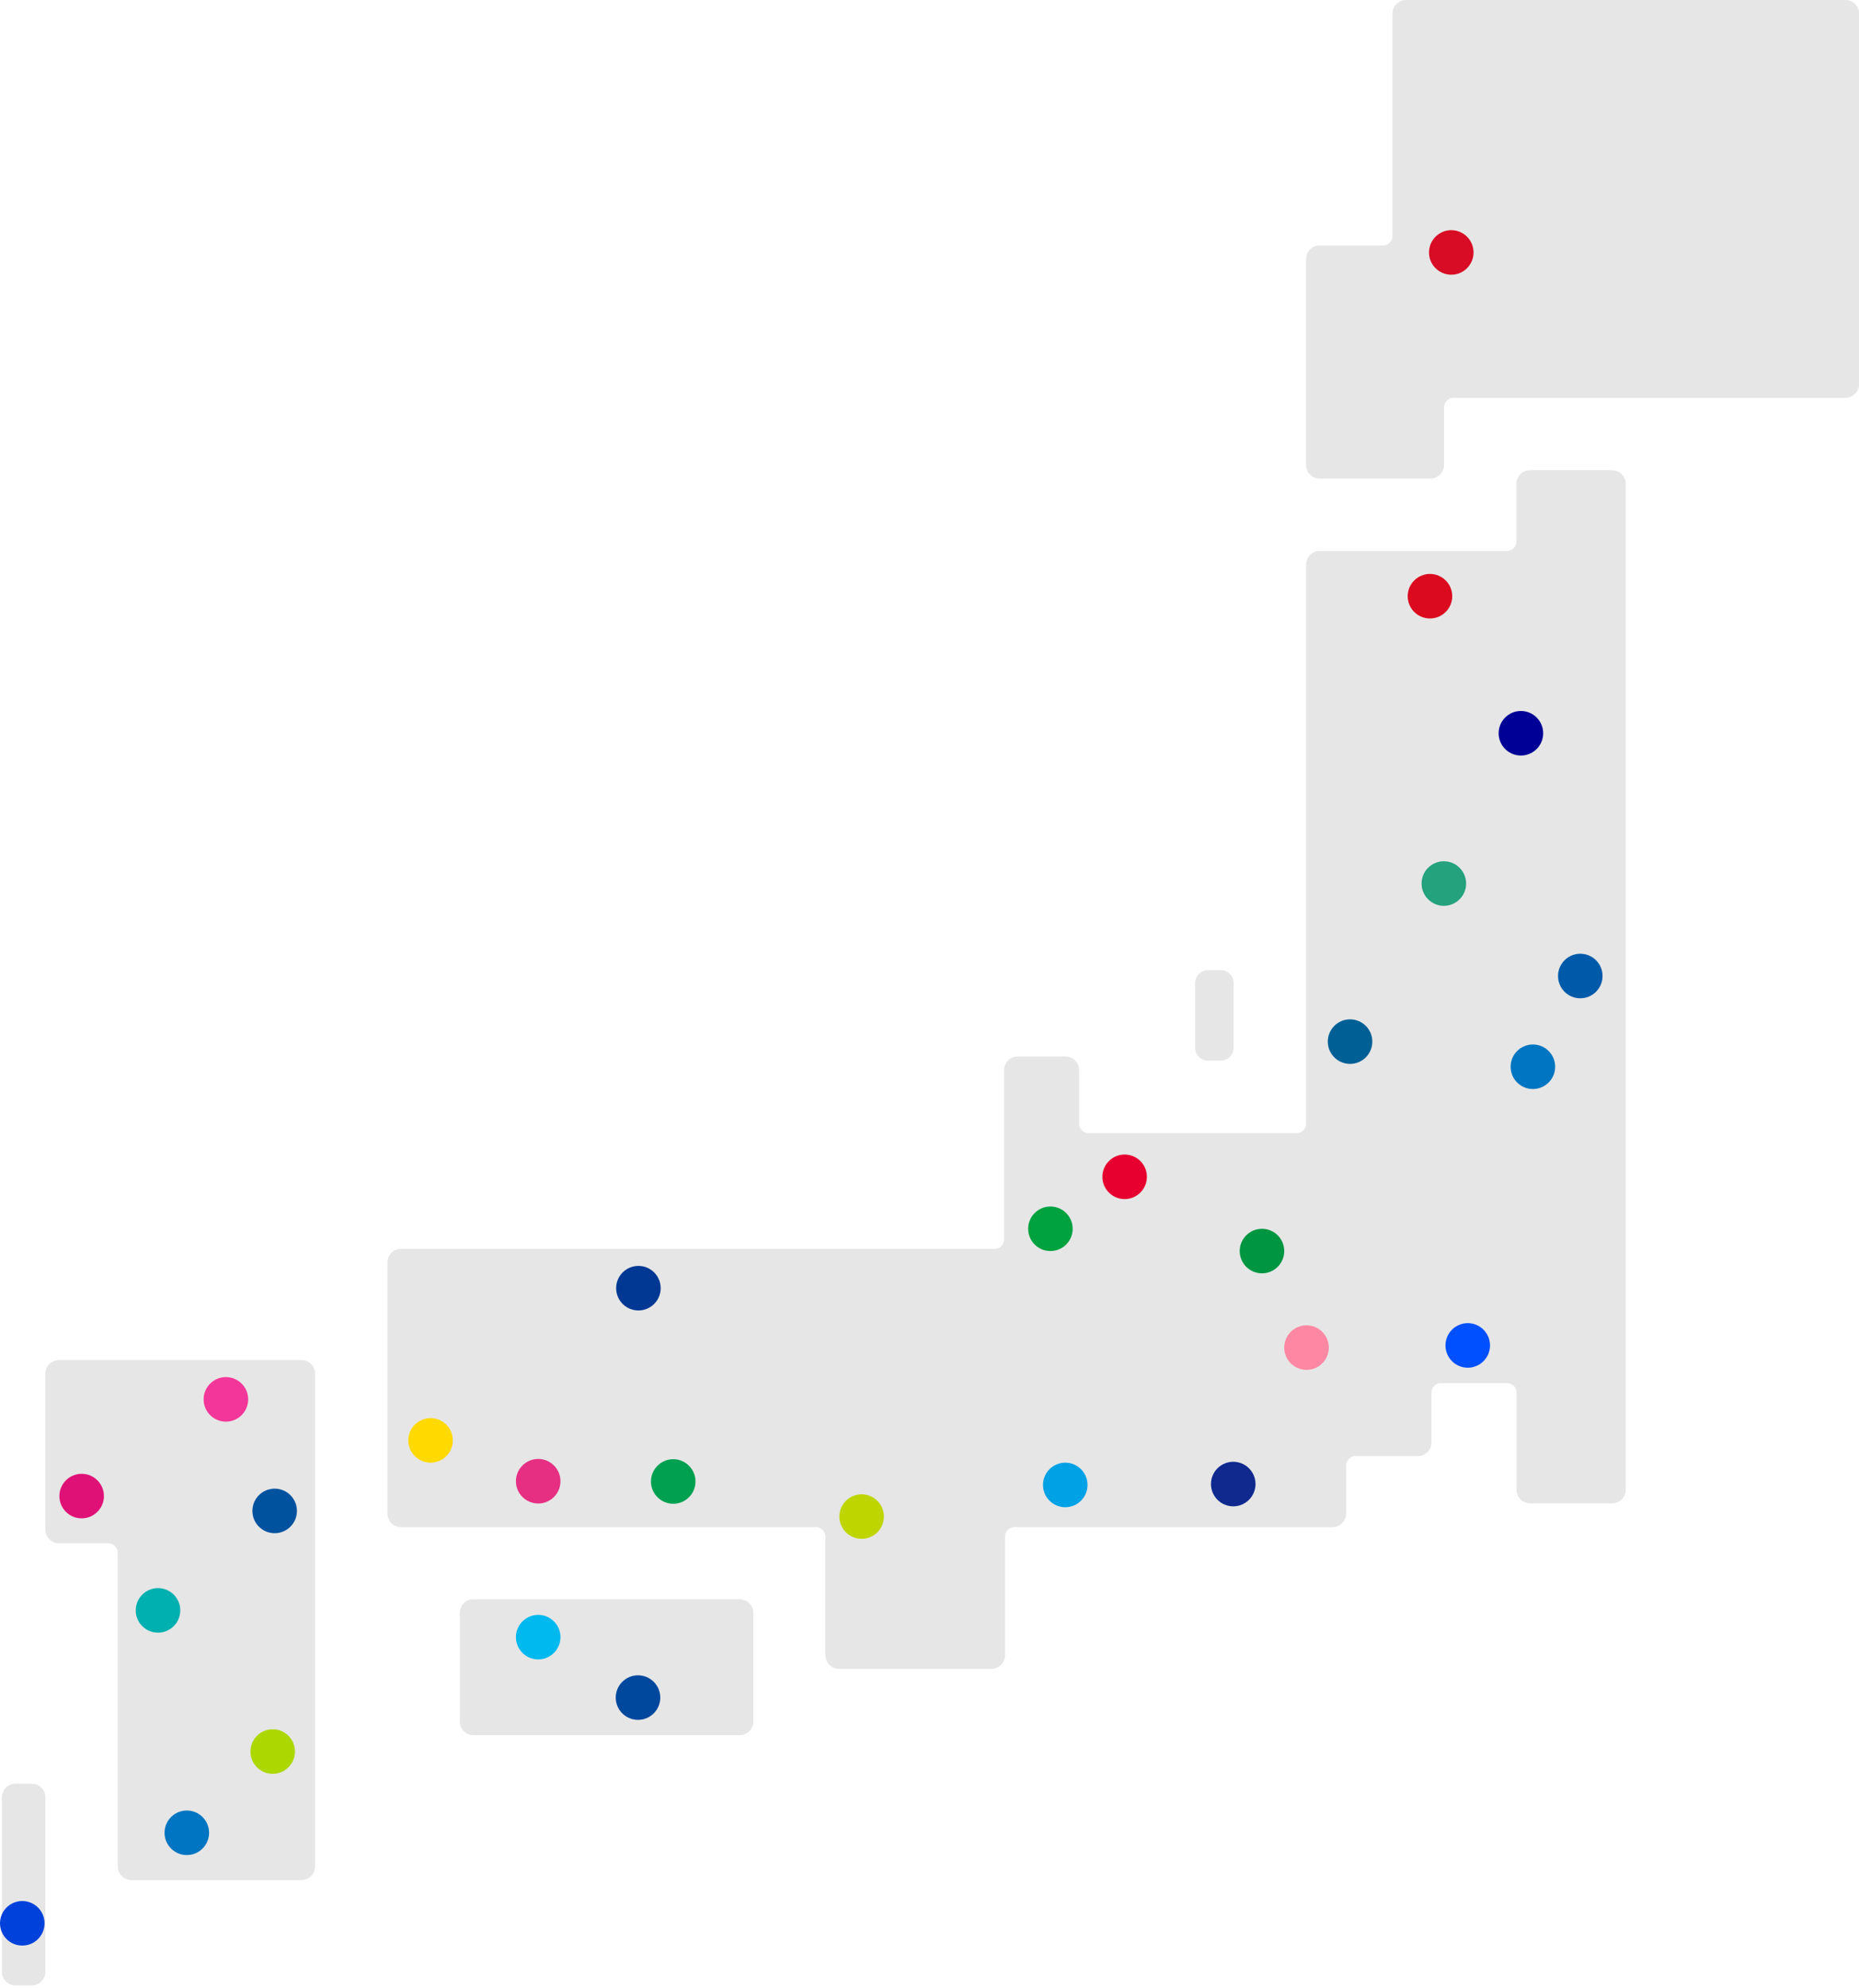 <svg width="260" height="278" viewBox="0 0 260 278" fill="none" xmlns="http://www.w3.org/2000/svg">
<path d="M258.095 0H196.658C196.407 0 196.16 0.049 195.928 0.145C195.697 0.241 195.487 0.381 195.31 0.558C195.133 0.735 194.993 0.945 194.897 1.176C194.802 1.407 194.752 1.655 194.752 1.905V33C194.751 33.352 194.61 33.688 194.361 33.937C194.112 34.185 193.775 34.324 193.423 34.324H184.567C184.062 34.324 183.577 34.525 183.22 34.882C182.863 35.239 182.662 35.724 182.662 36.229V65.019C182.662 65.525 182.863 66.009 183.22 66.367C183.577 66.724 184.062 66.925 184.567 66.925H200.058C200.563 66.925 201.048 66.724 201.405 66.367C201.762 66.009 201.963 65.525 201.963 65.019V56.958C201.963 56.606 202.102 56.27 202.351 56.022C202.599 55.773 202.936 55.634 203.287 55.634H258.095C258.345 55.634 258.593 55.584 258.824 55.489C259.055 55.393 259.265 55.253 259.442 55.076C259.619 54.899 259.759 54.689 259.855 54.458C259.951 54.227 260 53.979 260 53.729V1.905C260 1.4 259.799 0.915 259.442 0.558C259.085 0.201 258.6 0 258.095 0V0Z" fill="#E6E6E6"/>
<path d="M103.455 223.63H66.214C65.162 223.63 64.309 224.483 64.309 225.536V240.735C64.309 241.787 65.162 242.64 66.214 242.64H103.455C104.507 242.64 105.36 241.787 105.36 240.735V225.536C105.36 224.483 104.507 223.63 103.455 223.63Z" fill="#E6E6E6"/>
<path d="M225.489 65.752H213.991C213.485 65.752 213.001 65.953 212.644 66.31C212.286 66.667 212.086 67.152 212.086 67.657V75.719C212.086 76.07 211.946 76.407 211.698 76.655C211.45 76.903 211.113 77.043 210.762 77.043H184.572C184.067 77.043 183.583 77.243 183.225 77.601C182.868 77.958 182.667 78.443 182.667 78.948V157.122C182.667 157.473 182.528 157.81 182.279 158.058C182.031 158.306 181.695 158.446 181.343 158.446H152.247C151.896 158.446 151.559 158.306 151.311 158.058C151.063 157.81 150.923 157.473 150.923 157.122V149.636C150.923 149.386 150.874 149.138 150.778 148.907C150.682 148.676 150.542 148.466 150.365 148.289C150.188 148.112 149.978 147.972 149.747 147.876C149.516 147.78 149.268 147.731 149.018 147.731H142.332C142.082 147.731 141.834 147.78 141.604 147.876C141.373 147.972 141.163 148.112 140.986 148.289C140.81 148.466 140.67 148.676 140.575 148.907C140.48 149.139 140.431 149.386 140.432 149.636V173.313C140.43 173.664 140.291 174 140.043 174.248C139.795 174.495 139.459 174.635 139.108 174.637H56.091C55.587 174.637 55.104 174.837 54.747 175.193C54.391 175.55 54.191 176.033 54.191 176.537V211.645C54.191 212.149 54.391 212.633 54.747 212.99C55.103 213.347 55.587 213.548 56.091 213.55H114.113C114.464 213.55 114.8 213.689 115.049 213.938C115.297 214.186 115.436 214.522 115.436 214.874V231.454C115.436 231.704 115.486 231.952 115.581 232.183C115.677 232.414 115.817 232.624 115.994 232.801C116.171 232.978 116.381 233.119 116.612 233.214C116.844 233.31 117.091 233.359 117.342 233.359H138.667C138.917 233.359 139.165 233.31 139.396 233.214C139.627 233.119 139.837 232.978 140.014 232.801C140.191 232.624 140.331 232.414 140.427 232.183C140.523 231.952 140.572 231.704 140.572 231.454V214.874C140.572 214.522 140.711 214.186 140.96 213.938C141.208 213.689 141.545 213.55 141.896 213.55H186.363C186.868 213.548 187.352 213.347 187.709 212.99C188.066 212.633 188.267 212.149 188.269 211.645V204.938C188.269 204.587 188.408 204.25 188.656 204.002C188.904 203.753 189.241 203.614 189.592 203.614H198.303C198.808 203.614 199.293 203.413 199.65 203.056C200.007 202.699 200.208 202.214 200.208 201.709V194.727C200.208 194.376 200.348 194.039 200.596 193.791C200.844 193.542 201.181 193.403 201.532 193.403H210.783C211.134 193.403 211.47 193.542 211.719 193.791C211.967 194.039 212.106 194.376 212.106 194.727V208.333C212.106 208.834 212.305 209.314 212.66 209.669C213.014 210.023 213.495 210.222 213.996 210.222H225.468C225.974 210.222 226.458 210.022 226.816 209.664C227.173 209.307 227.374 208.822 227.374 208.317V67.636C227.368 67.138 227.168 66.662 226.816 66.31C226.463 65.958 225.987 65.757 225.489 65.752Z" fill="#E6E6E6"/>
<path d="M42.163 190.178H8.254C7.75 190.178 7.267 190.378 6.91 190.733C6.553 191.088 6.351 191.57 6.349 192.073V213.912C6.349 214.418 6.549 214.902 6.907 215.259C7.264 215.617 7.749 215.817 8.254 215.817H15.143C15.494 215.817 15.83 215.957 16.078 216.205C16.327 216.453 16.466 216.79 16.466 217.141V260.991C16.466 261.496 16.667 261.981 17.024 262.338C17.381 262.695 17.866 262.896 18.371 262.896H42.163C42.668 262.896 43.152 262.695 43.51 262.338C43.867 261.981 44.068 261.496 44.068 260.991V192.073C44.065 191.57 43.863 191.088 43.506 190.733C43.149 190.378 42.666 190.178 42.163 190.178Z" fill="#E6E6E6"/>
<path d="M4.444 249.425H2.17C1.118 249.425 0.265 250.278 0.265 251.33V275.729C0.265 276.781 1.118 277.634 2.17 277.634H4.444C5.496 277.634 6.349 276.781 6.349 275.729V251.33C6.349 250.278 5.496 249.425 4.444 249.425Z" fill="#E6E6E6"/>
<path d="M168.832 148.322H170.846C171.321 148.29 171.764 148.072 172.079 147.716C172.394 147.359 172.556 146.892 172.528 146.417V137.566C172.557 137.091 172.396 136.624 172.081 136.267C171.766 135.91 171.322 135.692 170.846 135.661H168.832C168.358 135.693 167.916 135.911 167.601 136.268C167.287 136.625 167.127 137.092 167.156 137.566V146.443C167.135 146.913 167.299 147.372 167.613 147.723C167.926 148.074 168.363 148.289 168.832 148.322Z" fill="#E6E6E6"/>
<path d="M202.975 38.415C204.695 38.415 206.09 37.02 206.09 35.3C206.09 33.58 204.695 32.185 202.975 32.185C201.255 32.185 199.86 33.58 199.86 35.3C199.86 37.02 201.255 38.415 202.975 38.415Z" fill="#D80C24"/>
<path d="M199.995 86.485C201.715 86.485 203.11 85.091 203.11 83.371C203.11 81.65 201.715 80.256 199.995 80.256C198.275 80.256 196.88 81.65 196.88 83.371C196.88 85.091 198.275 86.485 199.995 86.485Z" fill="#DC0A1E"/>
<path d="M212.714 105.651C214.434 105.651 215.829 104.257 215.829 102.537C215.829 100.816 214.434 99.422 212.714 99.422C210.994 99.422 209.599 100.816 209.599 102.537C209.599 104.257 210.994 105.651 212.714 105.651Z" fill="#000097"/>
<path d="M221.019 139.597C222.74 139.597 224.134 138.202 224.134 136.482C224.134 134.762 222.74 133.367 221.019 133.367C219.299 133.367 217.905 134.762 217.905 136.482C217.905 138.202 219.299 139.597 221.019 139.597Z" fill="#005AAA"/>
<path d="M214.39 152.283C216.11 152.283 217.505 150.889 217.505 149.168C217.505 147.448 216.11 146.054 214.39 146.054C212.67 146.054 211.275 147.448 211.275 149.168C211.275 150.889 212.67 152.283 214.39 152.283Z" fill="#0075C1"/>
<path d="M201.936 126.664C203.657 126.664 205.051 125.269 205.051 123.549C205.051 121.829 203.657 120.435 201.936 120.435C200.216 120.435 198.822 121.829 198.822 123.549C198.822 125.269 200.216 126.664 201.936 126.664Z" fill="#23A27D"/>
<path d="M188.819 148.769C190.539 148.769 191.934 147.374 191.934 145.654C191.934 143.934 190.539 142.539 188.819 142.539C187.099 142.539 185.704 143.934 185.704 145.654C185.704 147.374 187.099 148.769 188.819 148.769Z" fill="#006096"/>
<path d="M205.28 191.253C207 191.253 208.394 189.858 208.394 188.138C208.394 186.418 207 185.023 205.28 185.023C203.56 185.023 202.165 186.418 202.165 188.138C202.165 189.858 203.56 191.253 205.28 191.253Z" fill="#0050FF"/>
<path d="M176.5 178.057C178.22 178.057 179.615 176.662 179.615 174.942C179.615 173.222 178.22 171.827 176.5 171.827C174.78 171.827 173.385 173.222 173.385 174.942C173.385 176.662 174.78 178.057 176.5 178.057Z" fill="#009641"/>
<path d="M157.292 167.675C159.013 167.675 160.407 166.28 160.407 164.56C160.407 162.84 159.013 161.445 157.292 161.445C155.572 161.445 154.178 162.84 154.178 164.56C154.178 166.28 155.572 167.675 157.292 167.675Z" fill="#E7002F"/>
<path d="M146.911 174.942C148.631 174.942 150.025 173.548 150.025 171.828C150.025 170.107 148.631 168.713 146.911 168.713C145.19 168.713 143.796 170.107 143.796 171.828C143.796 173.548 145.19 174.942 146.911 174.942Z" fill="#00A23F"/>
<path d="M182.729 191.554C184.45 191.554 185.844 190.16 185.844 188.439C185.844 186.719 184.45 185.325 182.729 185.325C181.009 185.325 179.615 186.719 179.615 188.439C179.615 190.16 181.009 191.554 182.729 191.554Z" fill="#FE87A3"/>
<path d="M172.482 210.637C174.202 210.637 175.597 209.243 175.597 207.522C175.597 205.802 174.202 204.408 172.482 204.408C170.762 204.408 169.367 205.802 169.367 207.522C169.367 209.243 170.762 210.637 172.482 210.637Z" fill="#0F298F"/>
<path d="M148.987 210.762C150.707 210.762 152.101 209.367 152.101 207.647C152.101 205.927 150.707 204.532 148.987 204.532C147.267 204.532 145.872 205.927 145.872 207.647C145.872 209.367 147.267 210.762 148.987 210.762Z" fill="#00A2E5"/>
<path d="M120.508 215.184C122.228 215.184 123.622 213.79 123.622 212.07C123.622 210.35 122.228 208.955 120.508 208.955C118.788 208.955 117.393 210.35 117.393 212.07C117.393 213.79 118.788 215.184 120.508 215.184Z" fill="#BFD500"/>
<path d="M89.231 240.497C90.951 240.497 92.346 239.102 92.346 237.382C92.346 235.662 90.951 234.267 89.231 234.267C87.511 234.267 86.116 235.662 86.116 237.382C86.116 239.102 87.511 240.497 89.231 240.497Z" fill="#00489D"/>
<path d="M75.272 232.045C76.993 232.045 78.387 230.651 78.387 228.931C78.387 227.21 76.993 225.816 75.272 225.816C73.552 225.816 72.158 227.21 72.158 228.931C72.158 230.651 73.552 232.045 75.272 232.045Z" fill="#00B9EF"/>
<path d="M94.158 210.279C95.878 210.279 97.272 208.884 97.272 207.164C97.272 205.444 95.878 204.049 94.158 204.049C92.438 204.049 91.043 205.444 91.043 207.164C91.043 208.884 92.438 210.279 94.158 210.279Z" fill="#00A051"/>
<path d="M89.288 183.248C91.009 183.248 92.403 181.853 92.403 180.133C92.403 178.413 91.009 177.019 89.288 177.019C87.568 177.019 86.174 178.413 86.174 180.133C86.174 181.853 87.568 183.248 89.288 183.248Z" fill="#003894"/>
<path d="M75.272 210.243C76.993 210.243 78.387 208.848 78.387 207.128C78.387 205.408 76.993 204.013 75.272 204.013C73.552 204.013 72.158 205.408 72.158 207.128C72.158 208.848 73.552 210.243 75.272 210.243Z" fill="#E62F82"/>
<path d="M60.218 204.532C61.938 204.532 63.332 203.138 63.332 201.417C63.332 199.697 61.938 198.303 60.218 198.303C58.498 198.303 57.103 199.697 57.103 201.417C57.103 203.138 58.498 204.532 60.218 204.532Z" fill="#FFD900"/>
<path d="M31.594 198.796C33.314 198.796 34.708 197.401 34.708 195.681C34.708 193.961 33.314 192.566 31.594 192.566C29.873 192.566 28.479 193.961 28.479 195.681C28.479 197.401 29.873 198.796 31.594 198.796Z" fill="#F33699"/>
<path d="M11.421 212.319C13.141 212.319 14.536 210.925 14.536 209.205C14.536 207.484 13.141 206.09 11.421 206.09C9.701 206.09 8.306 207.484 8.306 209.205C8.306 210.925 9.701 212.319 11.421 212.319Z" fill="#E01176"/>
<path d="M38.415 214.395C40.135 214.395 41.53 213.001 41.53 211.281C41.53 209.561 40.135 208.166 38.415 208.166C36.695 208.166 35.3 209.561 35.3 211.281C35.3 213.001 36.695 214.395 38.415 214.395Z" fill="#00529F"/>
<path d="M22.099 228.303C23.819 228.303 25.213 226.908 25.213 225.188C25.213 223.468 23.819 222.073 22.099 222.073C20.378 222.073 18.984 223.468 18.984 225.188C18.984 226.908 20.378 228.303 22.099 228.303Z" fill="#00AFAF"/>
<path d="M38.14 248.039C39.86 248.039 41.254 246.645 41.254 244.925C41.254 243.205 39.86 241.81 38.14 241.81C36.419 241.81 35.025 243.205 35.025 244.925C35.025 246.645 36.419 248.039 38.14 248.039Z" fill="#ADD700"/>
<path d="M26.127 259.403C27.848 259.403 29.242 258.008 29.242 256.288C29.242 254.568 27.848 253.173 26.127 253.173C24.407 253.173 23.013 254.568 23.013 256.288C23.013 258.008 24.407 259.403 26.127 259.403Z" fill="#0075C1"/>
<path d="M3.115 272.059C4.835 272.059 6.229 270.665 6.229 268.944C6.229 267.224 4.835 265.83 3.115 265.83C1.395 265.83 0 267.224 0 268.944C0 270.665 1.395 272.059 3.115 272.059Z" fill="#0041DC"/>
</svg>
